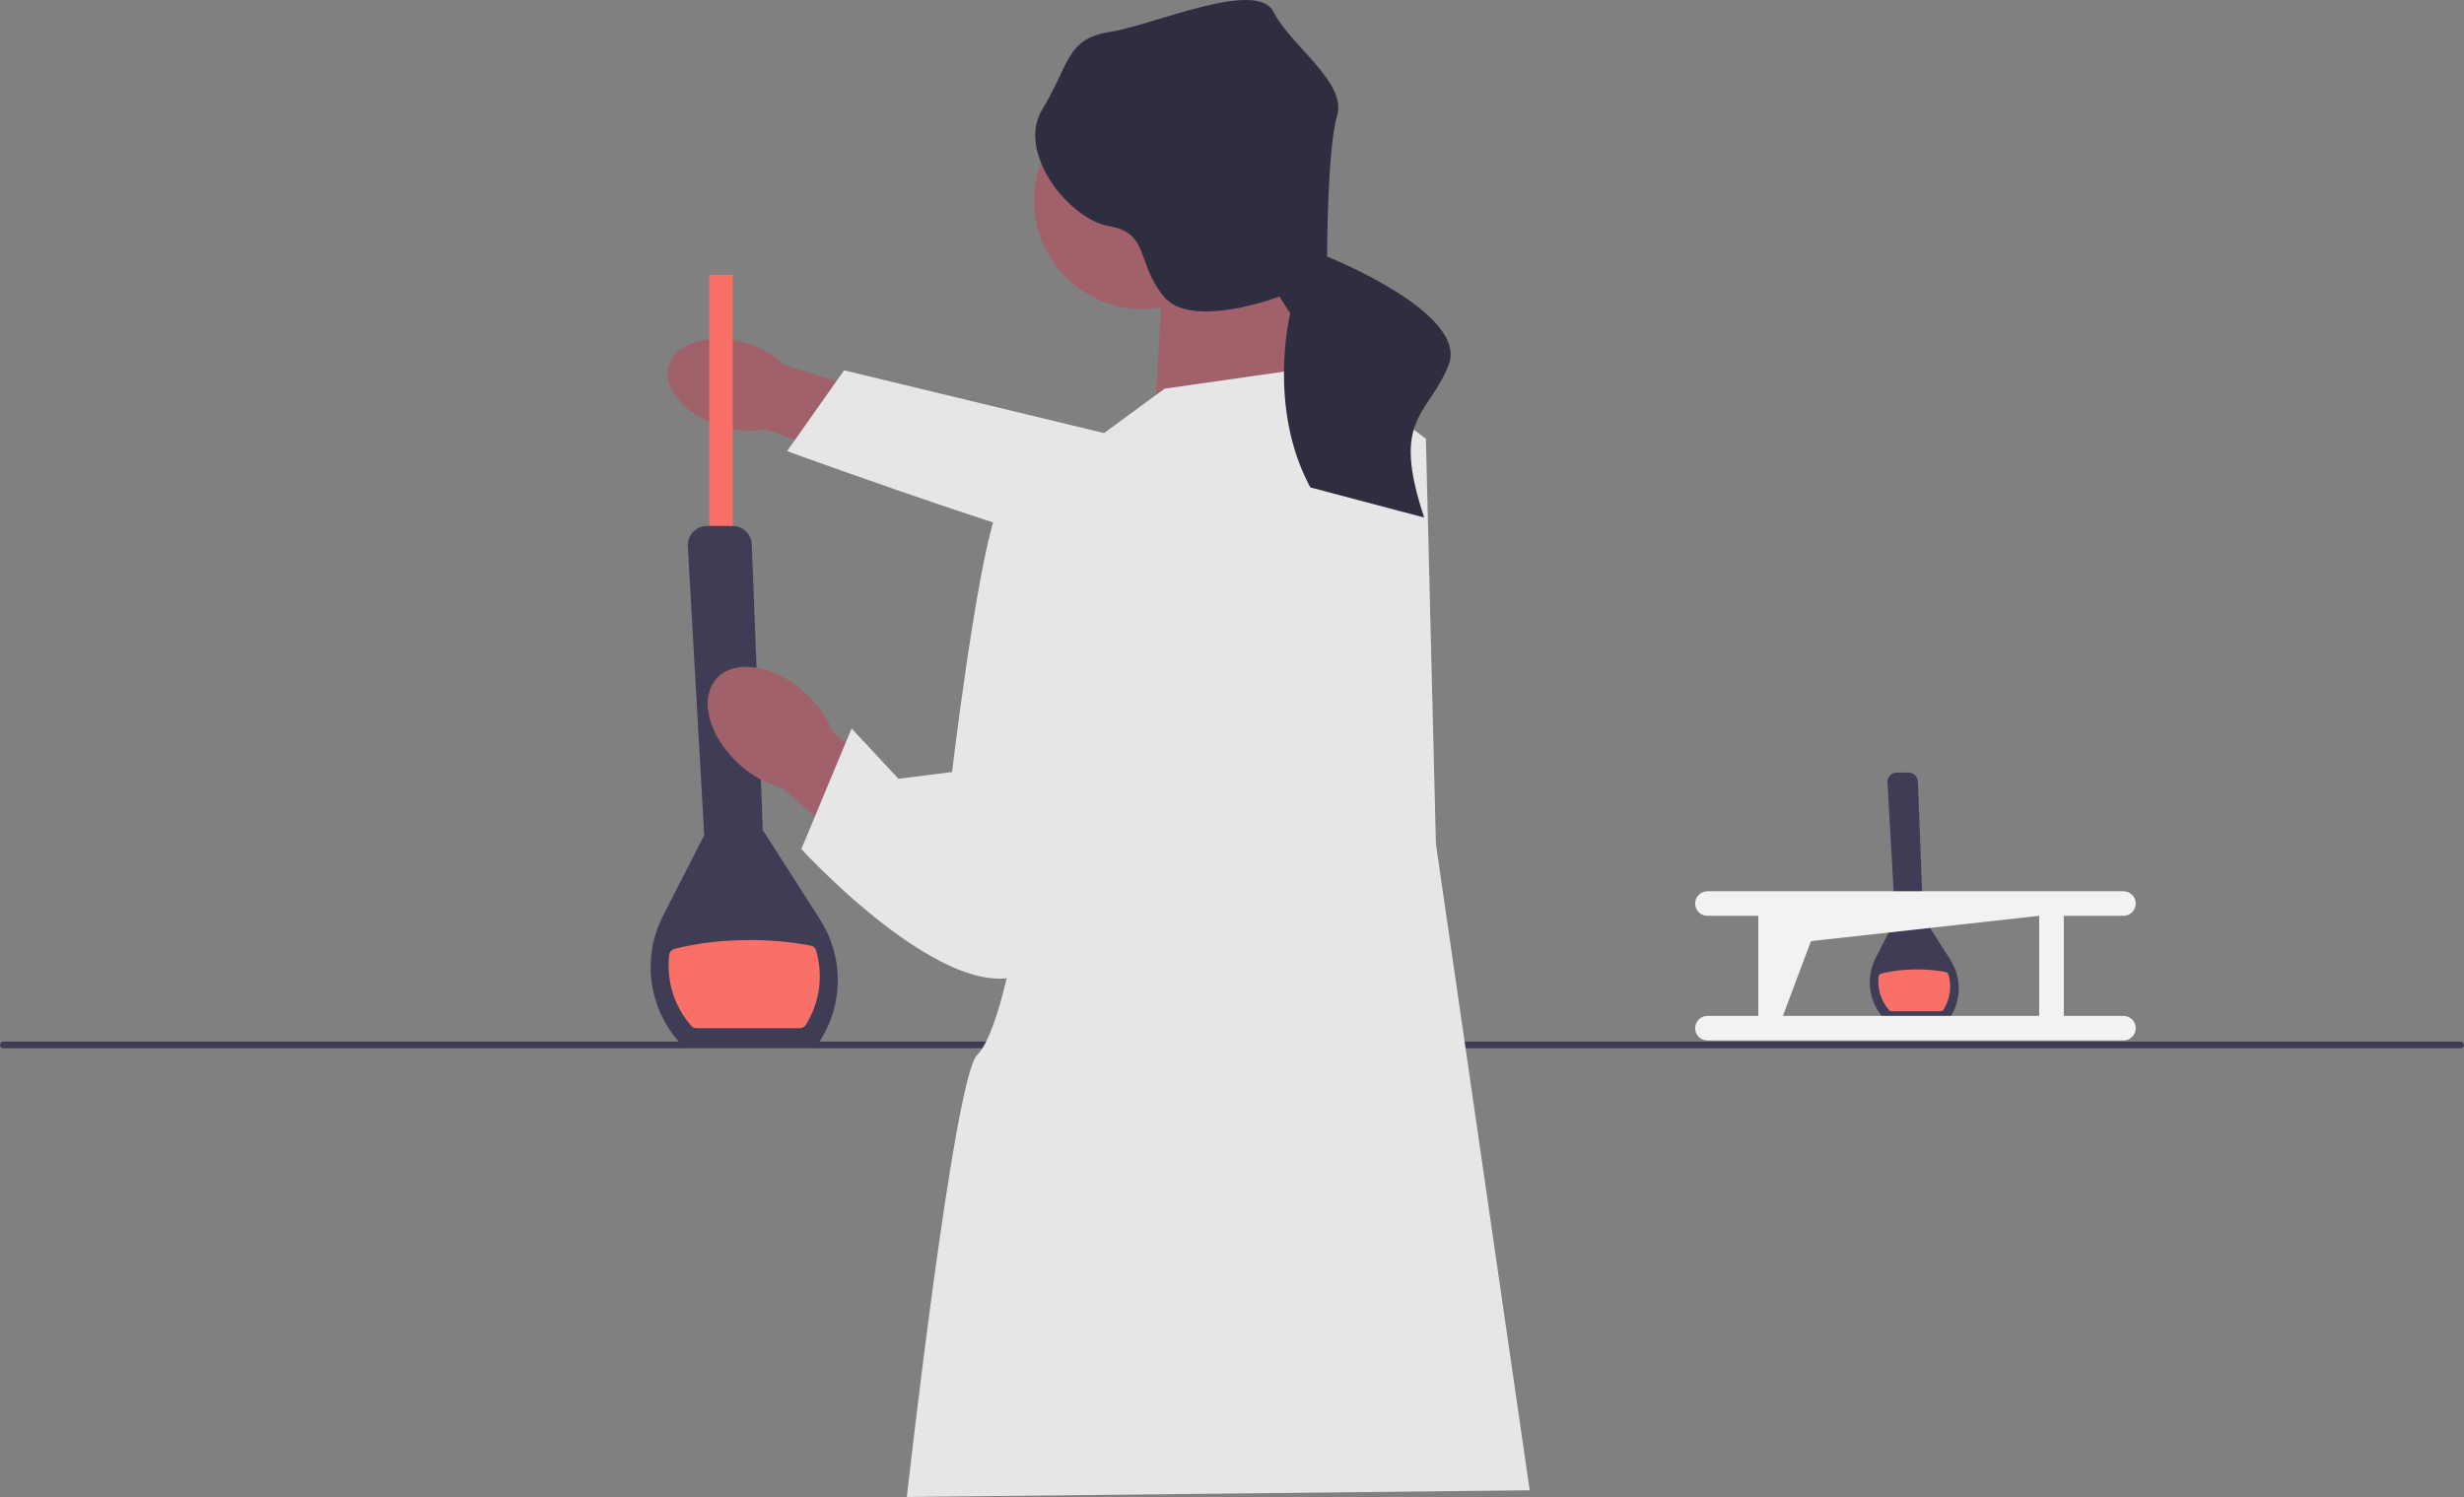 <svg xmlns="http://www.w3.org/2000/svg" width="735.8" height="447.066"><rect width="100%" height="100%" fill="#808080" stroke="none"/><path fill="#3f3d56" d="M582.01 304.396h-19.24l-.07-.07c-3.42-3.63-4.96-8.74-4.11-13.65.27-1.59.78-3.13 1.52-4.58l5.85-11.45-2.32-41.01c-.04-.76.22-1.48.74-2.04.52-.55 1.23-.86 1.99-.86h3.6c1.48 0 2.68 1.16 2.74 2.63l1.57 40.53 8.1 12.66c.69 1.08 1.25 2.23 1.65 3.42 1.59 4.61 1.01 9.62-1.6 13.74l-.43.67h.01v.01z"/><path fill="#f97068" d="M580.35 301.556c-.18.29-.5.46-.84.46h-14.64c-.28 0-.56-.12-.74-.33-2.47-2.81-3.56-6.5-3.13-10.09.05-.39.34-.72.72-.82 3.06-.81 6.75-1.27 10.72-1.27 3.11 0 6.04.29 8.64.8.36.07.65.33.75.68 1.04 3.52.55 7.38-1.47 10.57h-.01z"/><path fill="#3f3d56" d="M734.8 313.066H1c-.55 0-1-.45-1-1s.45-1 1-1h733.8c.55 0 1 .45 1 1s-.45 1-1 1z"/><path fill="#a0616a" d="M215.45 127.326c-10.75-3.22-17.81-11.38-15.76-18.22 2.05-6.84 12.43-9.78 23.18-6.56 4.31 1.23 8.27 3.47 11.54 6.54l45.39 14.21-7.12 21.16-43.99-16.26c-4.42.77-8.96.47-13.24-.88v.01z"/><path fill="#e6e6e6" d="m416.8 132.886.55 37.37s-46.98-.62-63.42.67c-16.44 1.3-118.89-36.2-118.89-36.2l17.02-24.13 113.02 27.28 51.72-5v.01z"/><path fill="#f97068" d="M211.8 82.066h7v95h-7z"/><path fill="#3f3d56" d="M244.07 312.066h-40.49l-.15-.16c-7.2-7.65-10.44-18.39-8.66-28.73.57-3.34 1.64-6.58 3.2-9.63l12.32-24.09-4.89-86.3c-.09-1.6.47-3.12 1.57-4.28s2.59-1.8 4.19-1.8h7.57c3.11 0 5.65 2.43 5.77 5.54l3.29 85.3 17.06 26.64c1.46 2.28 2.63 4.7 3.48 7.2 3.34 9.7 2.12 20.24-3.36 28.91l-.9 1.41v-.01z"/><path fill="#f97068" d="M240.59 306.096c-.38.6-1.05.97-1.77.97H208c-.59 0-1.17-.25-1.56-.69a27.277 27.277 0 0 1-6.59-21.23c.1-.83.71-1.51 1.52-1.72 6.43-1.7 14.2-2.68 22.56-2.68 6.54 0 12.72.61 18.18 1.68.75.15 1.37.69 1.58 1.42 2.18 7.4 1.15 15.53-3.1 22.25z"/><path fill="#a0616a" d="m386.8 80.066 6 41-48 5 3-53 39 7z"/><circle cx="341.17" cy="59.906" r="32.37" fill="#a0616a"/><path fill="#a0616a" d="M240.31 206.776c-9.16-8.22-20.94-10.07-26.32-4.13s-2.32 17.42 6.84 25.64c3.61 3.34 7.99 5.74 12.78 7.01l39.25 34.33 16.19-19.11-40.41-31.81a29.99 29.99 0 0 0-8.33-11.93z"/><path fill="#e6e6e6" d="m347.8 116.066 49-7 29 22 3 121 28 193-186 2s14-125 21-132 12-39 12-39l14-138 30-22z"/><path fill="#e6e6e6" d="M329.3 137.566s-26-2-32 16-13 77-13 77l-16 2-14-15-15 36s53 58 73 32 17-148 17-148z"/><path fill="#2f2e41" d="M396.3 76.616s0-32.05 3-42.05-14-21-19-31-36 4-49 6-12 10-20 23 8 33 20 35 8 11 16.23 21 34.53 0 34.53 0l3.24 5s-7 28 6 52l34 9c-10-30 1-30 7.27-45.5s-36.27-32.45-36.27-32.45z"/><path fill="#f2f2f2" d="M634.11 303.386h-17.82v-29.88h17.82c2.03 0 3.66-1.65 3.66-3.68s-1.64-3.65-3.66-3.66H509.87c-2.03 0-3.66 1.65-3.66 3.68s1.64 3.65 3.66 3.66h15.2v29.88h-15.2c-2.03 0-3.66 1.65-3.66 3.68s1.64 3.65 3.66 3.66h124.24c2.03 0 3.66-1.65 3.66-3.68s-1.64-3.65-3.66-3.66zm-101.7 0 8.38-22.32 68.15-7.56v29.88h-76.53z"/></svg>